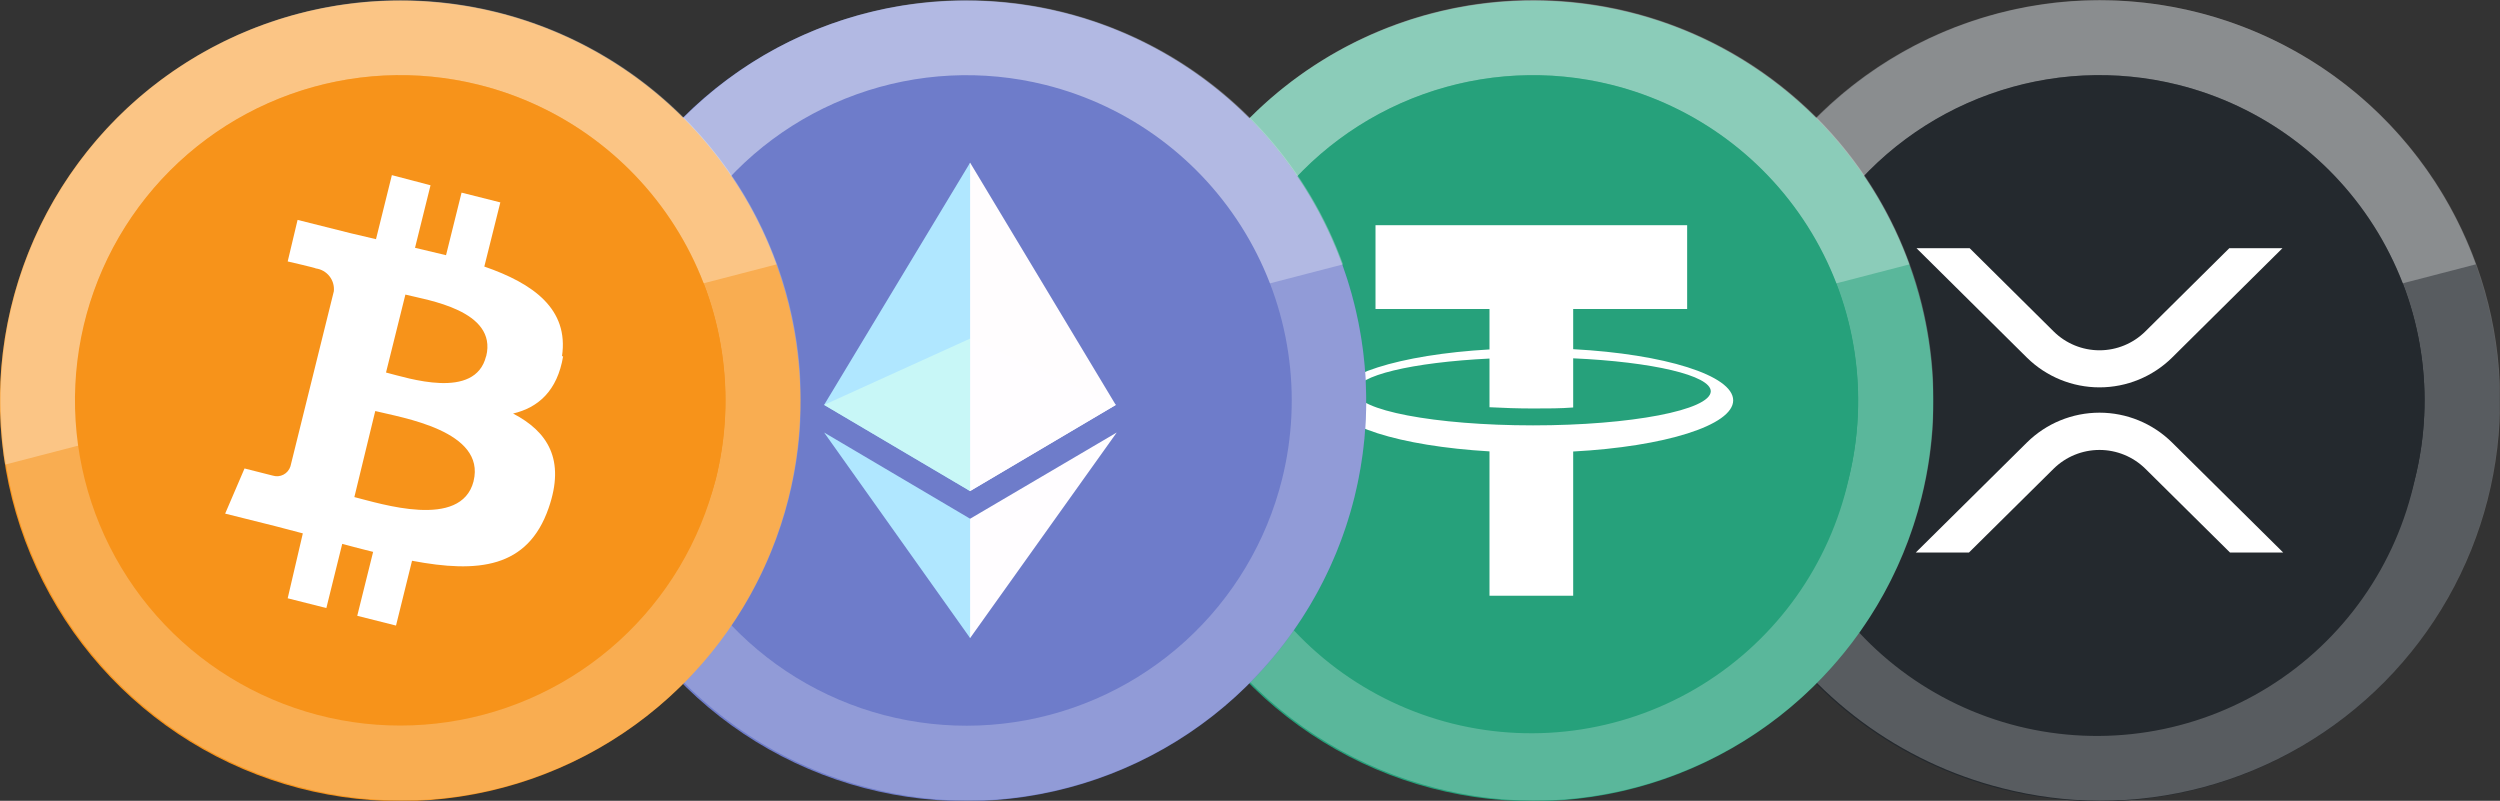 <svg width="128" height="41" viewBox="0 0 128 41" fill="none" xmlns="http://www.w3.org/2000/svg">
<rect x="0" y="0" width="128" height="41" fill="#333333" stroke="none"/>
<g clip-path="url(#clip0_1191_3439)">
<path d="M127.379 25.464C126.402 29.4 124.281 32.959 121.282 35.689C118.283 38.419 114.542 40.198 110.532 40.801C106.522 41.404 102.423 40.804 98.754 39.077C95.085 37.349 92.011 34.572 89.921 31.096C87.83 27.621 86.818 23.604 87.011 19.552C87.204 15.501 88.595 11.598 91.006 8.338C93.418 5.077 96.743 2.605 100.559 1.235C104.376 -0.136 108.513 -0.343 112.448 0.639C117.717 1.955 122.249 5.308 125.048 9.962C127.848 14.617 128.686 20.192 127.379 25.464Z" fill="#24292E"/>
<g opacity="0.24">
<path d="M107.49 41C105.818 40.988 104.153 40.773 102.532 40.359C97.272 39.037 92.75 35.683 89.958 31.032C87.165 26.381 86.329 20.813 87.634 15.548C88.615 11.615 90.741 8.062 93.741 5.337C96.741 2.612 100.482 0.838 104.49 0.239C108.498 -0.36 112.594 0.242 116.26 1.971C119.925 3.699 122.997 6.475 125.085 9.949C126.953 13.061 127.962 16.613 128.007 20.243C128.052 23.873 127.133 27.45 125.344 30.608C123.554 33.766 120.959 36.392 117.822 38.218C114.685 40.044 111.119 41.004 107.49 41ZM107.49 3.844C103.775 3.846 100.168 5.091 97.242 7.381C94.316 9.67 92.24 12.871 91.342 16.477C90.733 18.624 90.561 20.873 90.838 23.088C91.115 25.303 91.834 27.441 92.953 29.372C94.071 31.304 95.567 32.991 97.351 34.334C99.134 35.676 101.17 36.646 103.336 37.186C105.502 37.726 107.754 37.825 109.959 37.477C112.164 37.129 114.276 36.341 116.171 35.16C118.065 33.98 119.703 32.43 120.987 30.604C122.271 28.778 123.174 26.712 123.644 24.529C124.711 20.244 124.034 15.711 121.76 11.926C119.486 8.14 115.803 5.413 111.519 4.343C110.201 4.015 108.848 3.847 107.49 3.844Z" fill="white"/>
</g>
<g opacity="0.3">
<path d="M126.763 13.534L87.256 23.785C86.44 18.744 87.534 13.58 90.325 9.304C93.115 5.028 97.401 1.948 102.343 0.666C107.285 -0.617 112.527 -0.008 117.044 2.372C121.56 4.752 125.027 8.733 126.763 13.534Z" fill="white"/>
</g>
<path d="M123.644 24.528C122.848 27.725 121.122 30.614 118.684 32.83C116.245 35.045 113.205 36.488 109.947 36.975C106.689 37.462 103.36 36.972 100.381 35.567C97.401 34.161 94.905 31.904 93.209 29.079C91.513 26.255 90.692 22.991 90.85 19.7C91.009 16.41 92.139 13.24 94.1 10.591C96.059 7.944 98.761 5.936 101.861 4.824C104.962 3.711 108.323 3.544 111.519 4.342C115.803 5.412 119.486 8.139 121.76 11.924C124.034 15.71 124.711 20.243 123.644 24.528Z" fill="#24292E"/>
<path d="M111.205 18.314L116.861 12.709H114.139L109.841 16.969C109.216 17.588 108.373 17.935 107.494 17.935C106.615 17.935 105.771 17.588 105.146 16.969L100.848 12.709H98.126L103.782 18.314C104.772 19.288 106.105 19.833 107.494 19.833C108.882 19.833 110.215 19.288 111.205 18.314Z" fill="white"/>
<path d="M111.205 22.652C110.216 21.676 108.883 21.129 107.494 21.129C106.104 21.129 104.771 21.676 103.782 22.652L98.087 28.29H100.81L105.146 23.998C105.772 23.382 106.615 23.037 107.494 23.037C108.372 23.037 109.215 23.382 109.841 23.998L114.177 28.29H116.9L111.205 22.652Z" fill="white"/>
</g>
<g clip-path="url(#clip1_1191_3439)">
<path d="M98.379 25.462C97.403 29.398 95.281 32.956 92.282 35.685C89.283 38.415 85.542 40.194 81.532 40.797C77.522 41.4 73.423 40.8 69.754 39.072C66.085 37.345 63.011 34.569 60.921 31.094C58.83 27.619 57.818 23.602 58.011 19.551C58.204 15.501 59.595 11.598 62.007 8.338C64.418 5.078 67.743 2.607 71.559 1.237C75.376 -0.134 79.514 -0.341 83.448 0.641C88.717 1.956 93.249 5.309 96.048 9.963C98.848 14.616 99.686 20.191 98.379 25.462Z" fill="#26A17B"/>
<g opacity="0.24">
<path d="M78.49 40.994C76.818 40.982 75.153 40.767 73.533 40.353C69.61 39.365 66.067 37.238 63.351 34.24C60.635 31.242 58.866 27.508 58.268 23.507C57.67 19.506 58.27 15.417 59.991 11.756C61.712 8.095 64.478 5.026 67.941 2.934C70.649 1.304 73.697 0.323 76.847 0.067C79.997 -0.189 83.163 0.287 86.099 1.458C89.034 2.628 91.659 4.461 93.769 6.814C95.879 9.167 97.416 11.976 98.26 15.022C99.104 18.067 99.232 21.267 98.635 24.37C98.038 27.473 96.731 30.397 94.817 32.911C92.903 35.426 90.433 37.464 87.601 38.866C84.769 40.268 81.651 40.996 78.49 40.994ZM78.49 3.843C74.776 3.846 71.169 5.091 68.243 7.38C65.317 9.668 63.24 12.87 62.343 16.474C61.754 18.615 61.599 20.853 61.888 23.054C62.177 25.256 62.903 27.378 64.023 29.295C65.144 31.212 66.637 32.885 68.413 34.217C70.191 35.549 72.216 36.511 74.37 37.049C76.525 37.586 78.765 37.687 80.959 37.346C83.153 37.005 85.257 36.228 87.147 35.062C89.037 33.896 90.674 32.363 91.963 30.555C93.251 28.747 94.165 26.699 94.651 24.532C95.255 22.078 95.294 19.518 94.765 17.046C94.236 14.574 93.152 12.255 91.596 10.262C90.04 8.27 88.052 6.657 85.782 5.545C83.511 4.433 81.018 3.851 78.49 3.843Z" fill="white"/>
</g>
<g opacity="0.3">
<path d="M97.764 13.535L58.257 23.79C57.441 18.75 58.535 13.587 61.326 9.312C64.116 5.036 68.402 1.956 73.343 0.674C78.285 -0.608 83.528 0.001 88.044 2.381C92.561 4.76 96.027 8.74 97.764 13.541V13.535Z" fill="white"/>
</g>
<path d="M94.644 24.533C93.847 27.729 92.12 30.616 89.681 32.831C87.243 35.045 84.202 36.486 80.945 36.972C77.687 37.459 74.358 36.968 71.379 35.562C68.4 34.157 65.905 31.899 64.209 29.076C62.514 26.252 61.693 22.989 61.852 19.698C62.011 16.409 63.142 13.239 65.101 10.592C67.061 7.945 69.762 5.938 72.863 4.826C75.963 3.714 79.324 3.546 82.519 4.343C86.804 5.413 90.489 8.141 92.763 11.927C95.037 15.713 95.714 20.248 94.644 24.533Z" fill="#26A17B"/>
<path d="M88.739 20.498C88.739 19.217 85.222 18.128 80.547 17.878V15.822H86.382V11.53H70.426V15.822H76.262V17.891C71.675 18.153 68.242 19.217 68.242 20.498C68.242 21.779 71.675 22.842 76.262 23.111V30.503H80.547V23.117C85.222 22.868 88.739 21.779 88.739 20.498ZM78.491 21.779C73.475 21.779 69.408 21.004 69.408 20.043C69.408 19.229 72.322 18.55 76.262 18.358V20.85C76.972 20.888 77.722 20.914 78.491 20.914C79.259 20.914 79.893 20.914 80.547 20.863V18.346C84.576 18.525 87.592 19.217 87.592 20.036C87.573 20.997 83.506 21.779 78.491 21.779Z" fill="white"/>
</g>
<g clip-path="url(#clip2_1191_3439)">
<path d="M69.347 25.457C68.37 29.395 66.247 32.953 63.247 35.683C60.246 38.413 56.503 40.191 52.491 40.793C48.48 41.394 44.38 40.791 40.711 39.061C37.042 37.331 33.969 34.551 31.88 31.073C29.792 27.595 28.783 23.576 28.981 19.524C29.178 15.473 30.573 11.571 32.99 8.312C35.406 5.054 38.735 2.586 42.555 1.221C46.375 -0.144 50.514 -0.345 54.448 0.643C59.71 1.966 64.233 5.32 67.026 9.971C69.819 14.623 70.653 20.192 69.347 25.457Z" fill="#6E7CCA"/>
<g opacity="0.24">
<path d="M69.347 25.457C68.243 29.883 65.695 33.814 62.106 36.629C58.516 39.443 54.09 40.98 49.529 40.996C47.844 40.986 46.166 40.771 44.533 40.355C40.609 39.368 37.066 37.242 34.349 34.244C31.632 31.247 29.863 27.512 29.264 23.511C28.666 19.51 29.264 15.421 30.985 11.76C32.706 8.098 35.472 5.028 38.934 2.936C42.408 0.859 46.419 -0.142 50.462 0.057C54.504 0.257 58.397 1.648 61.649 4.057C64.901 6.465 67.368 9.783 68.738 13.591C70.108 17.399 70.32 21.528 69.347 25.457Z" fill="white"/>
</g>
<g opacity="0.3">
<path d="M68.764 13.536L29.256 23.785C28.441 18.745 29.535 13.582 32.325 9.307C35.116 5.031 39.401 1.951 44.343 0.669C49.285 -0.613 54.527 -0.004 59.044 2.376C63.561 4.756 67.027 8.735 68.764 13.536Z" fill="white"/>
</g>
<path d="M65.644 24.527C64.849 27.724 63.123 30.612 60.685 32.828C58.247 35.043 55.207 36.486 51.95 36.973C48.692 37.461 45.363 36.972 42.383 35.567C39.404 34.163 36.908 31.906 35.211 29.083C33.514 26.26 32.692 22.997 32.85 19.706C33.007 16.416 34.137 13.246 36.096 10.598C38.055 7.95 40.756 5.943 43.856 4.83C46.956 3.716 50.317 3.547 53.513 4.344C57.798 5.412 61.483 8.139 63.758 11.924C66.033 15.709 66.711 20.242 65.644 24.527Z" fill="#6E7CCA"/>
<path d="M49.49 24.983L49.657 25.143L57.125 20.73L49.67 8.329L49.503 8.88L49.49 24.983Z" fill="#FFFDFE"/>
<path d="M49.67 25.143V8.329L42.195 20.73L49.67 25.143Z" fill="#B0E7FF"/>
<path d="M49.574 32.4L49.67 32.669L57.176 22.145L49.67 26.559L49.574 26.668V32.4Z" fill="#FFFDFF"/>
<path d="M42.195 22.145L49.67 32.669V26.559L42.195 22.145Z" fill="#B0E7FF"/>
<path d="M49.67 17.335V25.143L57.138 20.73L49.67 17.335Z" fill="#FFFDFF"/>
<path d="M49.67 17.335L42.195 20.73L49.67 25.143V17.335Z" fill="#C8F7F7"/>
</g>
<g clip-path="url(#clip3_1191_3439)">
<path d="M40.379 25.458C39.403 29.393 37.282 32.95 34.283 35.68C31.285 38.409 27.544 40.188 23.535 40.791C19.525 41.394 15.427 40.793 11.759 39.066C8.09 37.339 5.017 34.563 2.927 31.089C0.837 27.614 -0.176 23.598 0.017 19.548C0.211 15.498 1.601 11.597 4.012 8.337C6.424 5.077 9.748 2.606 13.564 1.236C17.38 -0.134 21.517 -0.341 25.451 0.641C30.719 1.956 35.25 5.308 38.049 9.961C40.848 14.614 41.686 20.187 40.379 25.458Z" fill="#F7931A"/>
<g opacity="0.24">
<path d="M20.532 40.988C18.847 40.978 17.17 40.763 15.537 40.347C10.277 39.026 5.756 35.673 2.964 31.023C0.172 26.374 -0.664 20.808 0.641 15.544C1.622 11.613 3.747 8.06 6.747 5.336C9.747 2.612 13.487 0.839 17.494 0.24C21.502 -0.359 25.597 0.243 29.262 1.971C32.927 3.699 35.998 6.474 38.086 9.947C39.952 13.055 40.96 16.603 41.007 20.228C41.054 23.854 40.139 27.426 38.354 30.582C36.569 33.738 33.98 36.364 30.849 38.192C27.718 40.02 24.158 40.985 20.532 40.988ZM20.494 3.843C16.78 3.846 13.173 5.091 10.248 7.379C7.322 9.668 5.246 12.868 4.349 16.473C3.398 20.714 4.144 25.16 6.427 28.859C8.71 32.558 12.349 35.218 16.567 36.27C20.785 37.322 25.247 36.683 29 34.489C32.753 32.295 35.499 28.721 36.652 24.529C37.181 22.407 37.287 20.202 36.964 18.039C36.641 15.876 35.894 13.798 34.768 11.924C33.642 10.049 32.157 8.415 30.399 7.114C28.641 5.813 26.644 4.872 24.522 4.343C23.204 4.015 21.852 3.847 20.494 3.843Z" fill="white"/>
</g>
<g opacity="0.3">
<path d="M39.764 13.534L0.263 23.787C-0.553 18.748 0.541 13.586 3.331 9.311C6.121 5.036 10.406 1.957 15.347 0.675C20.288 -0.607 25.53 0.002 30.046 2.381C34.562 4.761 38.027 8.74 39.764 13.54V13.534Z" fill="white"/>
</g>
<path d="M36.645 24.529C35.848 27.724 34.121 30.611 31.683 32.825C29.244 35.039 26.205 36.48 22.947 36.966C19.69 37.453 16.362 36.962 13.383 35.556C10.405 34.151 7.91 31.894 6.215 29.071C4.519 26.247 3.699 22.985 3.857 19.695C4.016 16.406 5.147 13.237 7.106 10.59C9.066 7.943 11.767 5.937 14.867 4.825C17.966 3.713 21.326 3.545 24.522 4.342C28.806 5.412 32.49 8.139 34.764 11.925C37.037 15.71 37.714 20.244 36.645 24.529Z" fill="#F7931A"/>
<path d="M28.774 18.24C29.133 15.819 27.301 14.513 24.797 13.648L25.617 10.363L23.632 9.863L22.837 13.066L21.249 12.688L22.043 9.486L20.064 8.967L19.251 12.246L17.97 11.945L15.236 11.259L14.73 13.386C14.73 13.386 16.203 13.725 16.171 13.744C16.445 13.781 16.695 13.923 16.867 14.141C17.039 14.358 17.12 14.634 17.093 14.91L14.871 23.876C14.842 23.967 14.796 24.051 14.735 24.124C14.674 24.197 14.599 24.258 14.514 24.302C14.43 24.346 14.338 24.373 14.243 24.381C14.148 24.389 14.052 24.379 13.961 24.35L12.52 23.985L11.528 26.297L14.089 26.937L15.505 27.309L14.73 30.632L16.709 31.132L17.522 27.846C18.06 27.994 18.585 28.128 19.104 28.256L18.291 31.529L20.276 32.029L21.096 28.711C24.477 29.352 27.02 29.095 28.089 26.015C28.953 23.537 28.05 22.102 26.27 21.173C27.551 20.872 28.537 20.014 28.832 18.24H28.774ZM24.246 24.644C23.606 27.123 19.482 25.784 18.143 25.451L19.213 21.045C20.57 21.385 24.887 22.051 24.246 24.638V24.644ZM24.887 18.24C24.33 20.501 20.878 19.355 19.764 19.073L20.756 15.083C21.87 15.365 25.476 15.89 24.893 18.24H24.887Z" fill="white"/>
</g>
<defs>
<clipPath id="clip0_1191_3439">
<rect width="41" height="41" fill="white" transform="translate(86.994)"/>
</clipPath>
<clipPath id="clip1_1191_3439">
<rect width="41" height="41" fill="white" transform="translate(57.994)"/>
</clipPath>
<clipPath id="clip2_1191_3439">
<rect width="41" height="40.994" fill="white" transform="translate(28.994 0.003)"/>
</clipPath>
<clipPath id="clip3_1191_3439">
<rect width="40.994" height="40.994" fill="white" transform="translate(0 0.003)"/>
</clipPath>
</defs>
</svg>
